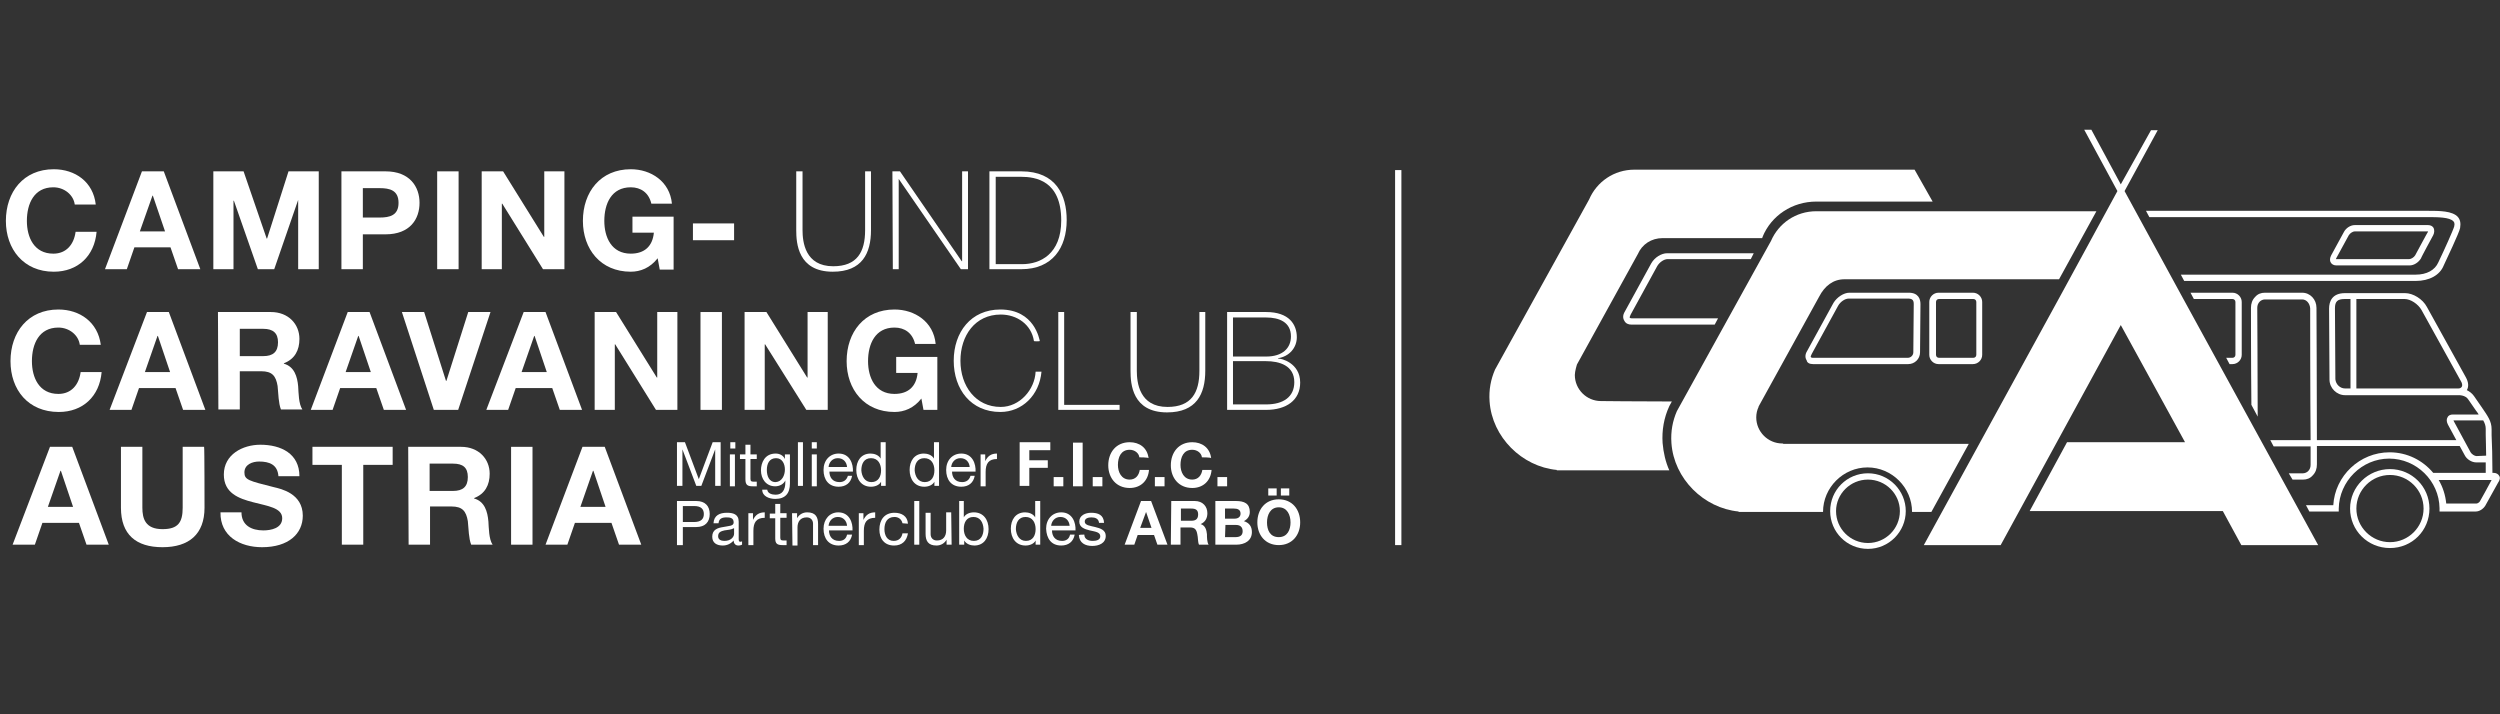<?xml version="1.0" encoding="utf-8"?>
<!-- Generator: Adobe Illustrator 28.0.0, SVG Export Plug-In . SVG Version: 6.00 Build 0)  -->
<svg version="1.1" id="Ebene_1" xmlns="http://www.w3.org/2000/svg" xmlns:xlink="http://www.w3.org/1999/xlink" x="0px" y="0px"
	 viewBox="0 0 595.3 170.1" style="enable-background:new 0 0 595.3 170.1;" xml:space="preserve">
<rect x="0" y="0" width="595.3" height="170.1" fill="#333333" stroke="none"/>
<style type="text/css">
	.st0{fill:#FFFFFF;}
</style>
<g>
	<rect x="332.2" y="40.5" class="st0" width="1.5" height="89.3"/>
</g>
<g>
	<g>
		<path class="st0" d="M17.8,48.7c-0.3-2.3-2.5-4.1-5.1-4.1c-4.6,0-6.3,3.9-6.3,8c0,3.9,1.7,7.8,6.3,7.8c3.1,0,4.9-2.2,5.3-5.2h5
			c-0.5,5.8-4.5,9.5-10.2,9.5c-7.2,0-11.4-5.4-11.4-12.1c0-6.9,4.2-12.3,11.4-12.3c5.1,0,9.4,3,10,8.4H17.8z"/>
		<path class="st0" d="M33.8,40.8H39l8.7,23.3h-5.3l-1.8-5.2H32l-1.8,5.2H25L33.8,40.8z M33.3,55.1h6l-2.9-8.5h-0.1L33.3,55.1z"/>
		<path class="st0" d="M50.8,40.8H58l5.5,16h0.1l5.1-16h7.2v23.3H71V47.6H71l-5.7,16.5h-3.9l-5.7-16.3h-0.1v16.3h-4.8V40.8z"/>
		<path class="st0" d="M81.3,40.8h10.5c5.8,0,8.1,3.7,8.1,7.5c0,3.8-2.2,7.5-8.1,7.5h-5.4v8.3h-5.1V40.8z M86.4,51.8h4
			c2.4,0,4.5-0.5,4.5-3.5s-2.1-3.5-4.5-3.5h-4V51.8z"/>
		<path class="st0" d="M104.1,40.8h5.1v23.3h-5.1V40.8z"/>
		<path class="st0" d="M114.7,40.8h5.1l9.7,15.6h0.1V40.8h4.8v23.3h-5.1l-9.7-15.6h-0.1v15.6h-4.8V40.8z"/>
		<path class="st0" d="M156.6,61.5c-1.8,2.3-4.1,3.2-6.4,3.2c-7.2,0-11.4-5.4-11.4-12.1c0-6.9,4.2-12.3,11.4-12.3
			c4.8,0,9.3,2.9,9.8,8.2h-4.9c-0.6-2.6-2.5-3.9-4.9-3.9c-4.6,0-6.3,3.9-6.3,8c0,3.9,1.7,7.8,6.3,7.8c3.3,0,5.2-1.8,5.5-5h-5.1v-3.8
			h9.8v12.6h-3.3L156.6,61.5z"/>
		<path class="st0" d="M165,53.2h9.8v4H165L165,53.2L165,53.2z"/>
		<path class="st0" d="M191.1,40.8v14c0,2.8,0.6,8.6,7.3,8.6c5.7,0,7.6-3.4,7.6-8.6v-14h1.4v14c0,5.5-2.1,9.9-9.1,9.9
			c-8.3,0-8.7-6.8-8.7-9.9v-14H191.1z"/>
		<path class="st0" d="M212.5,40.8h1.8L229,62.2h0.1V40.8h1.4v23.3h-1.7L214,42.6H214v21.5h-1.4L212.5,40.8L212.5,40.8z"/>
		<path class="st0" d="M235.6,40.8h7.6c8.3,0,10.8,5.7,10.8,11.6c0,6.6-3.4,11.7-10.8,11.7h-7.6L235.6,40.8L235.6,40.8z M237.1,62.9
			h6.3c4.3,0,9.3-2.4,9.3-10.4c0-9.5-6.1-10.4-9.6-10.4h-6L237.1,62.9L237.1,62.9z"/>
	</g>
	<g>
		<path class="st0" d="M19,82.1c-0.3-2.3-2.5-4.1-5.1-4.1c-4.6,0-6.3,3.9-6.3,8c0,3.9,1.7,7.8,6.3,7.8c3.1,0,4.9-2.2,5.3-5.2h5
			c-0.5,5.8-4.5,9.5-10.2,9.5C6.7,98.1,2.5,92.8,2.5,86c0-6.9,4.2-12.3,11.4-12.3c5.1,0,9.4,3,10.1,8.4C24,82.1,19,82.1,19,82.1z"/>
		<path class="st0" d="M35,74.3h5.2l8.7,23.3h-5.3l-1.8-5.2h-8.7l-1.8,5.2h-5.2L35,74.3z M34.5,88.6h6L37.6,80h-0.1L34.5,88.6z"/>
		<path class="st0" d="M51.9,74.3h12.6c4.2,0,6.8,2.9,6.8,6.4c0,2.7-1.1,4.8-3.7,5.8v0.1c2.5,0.7,3.2,3.1,3.4,5.4
			c0.1,1.5,0.1,4.2,1,5.5h-5.1c-0.6-1.5-0.6-3.7-0.8-5.6c-0.4-2.4-1.3-3.5-3.9-3.5h-5.1v9.1H52L51.9,74.3L51.9,74.3z M57.1,84.8h5.6
			c2.3,0,3.5-1,3.5-3.3c0-2.2-1.2-3.2-3.5-3.2h-5.6V84.8z"/>
		<path class="st0" d="M82.8,74.3h5.2l8.7,23.3h-5.3l-1.8-5.2H81l-1.8,5.2H74L82.8,74.3z M82.3,88.6h6L85.4,80h-0.1L82.3,88.6z"/>
		<path class="st0" d="M109.1,97.6h-5.8l-7.6-23.3h5.3l5.2,16.4h0.1l5.2-16.4h5.3L109.1,97.6z"/>
		<path class="st0" d="M124.7,74.3h5.2l8.7,23.3h-5.3l-1.8-5.2h-8.7l-1.8,5.2h-5.2L124.7,74.3z M124.2,88.6h6l-2.9-8.6h-0.1
			L124.2,88.6z"/>
		<path class="st0" d="M141.6,74.3h5.1l9.7,15.6h0.1V74.3h4.8v23.3h-5.1L146.5,82h-0.1v15.6h-4.8V74.3z"/>
		<path class="st0" d="M166.8,74.3h5.1v23.3h-5.1V74.3z"/>
		<path class="st0" d="M177.4,74.3h5.1l9.7,15.6h0.1V74.3h4.8v23.3h-5.1L182.2,82h-0.1v15.6h-4.8V74.3z"/>
		<path class="st0" d="M219.4,94.9c-1.8,2.3-4.1,3.2-6.4,3.2c-7.2,0-11.4-5.4-11.4-12.1c0-6.9,4.2-12.3,11.4-12.3
			c4.8,0,9.3,2.9,9.8,8.2h-4.9c-0.6-2.6-2.5-3.9-4.9-3.9c-4.6,0-6.3,3.9-6.3,8c0,3.9,1.7,7.8,6.3,7.8c3.3,0,5.2-1.8,5.5-5h-5.1V85
			h9.8v12.6h-3.3L219.4,94.9z"/>
		<path class="st0" d="M246.2,81.2c-0.6-3.9-4-6.3-7.9-6.3c-6.1,0-9.6,5-9.6,11s3.6,11,9.6,11c4.5,0,8.1-4.1,8.3-8.4h1.4
			c-0.5,5.6-4.6,9.6-9.8,9.6c-7,0-11.1-5.4-11.1-12.2s4.1-12.2,11.1-12.2c8.2,0,9.3,7.2,9.4,7.5C247.6,81.3,246.2,81.3,246.2,81.2z"
			/>
		<path class="st0" d="M252,74.3h1.4v22.1h13.2v1.2H252L252,74.3L252,74.3z"/>
		<path class="st0" d="M270.7,74.3v14c0,2.8,0.6,8.6,7.3,8.6c5.7,0,7.6-3.4,7.6-8.6v-14h1.4v14c0,5.5-2.1,9.9-9.1,9.9
			c-8.3,0-8.7-6.8-8.7-9.9v-14H270.7z"/>
		<path class="st0" d="M292.2,74.3h9.3c5.5,0,7.3,3,7.3,6c0,2.5-1.8,4.6-4.5,5l0.1,0.1c0.6-0.1,5.2,1,5.2,5.7c0,4.2-3.3,6.5-8.1,6.5
			h-9.3L292.2,74.3L292.2,74.3z M293.6,84.9h7.9c3.9,0,5.9-2,5.9-4.8c0-3.4-2.8-4.5-5.9-4.5h-7.9V84.9z M293.6,96.3h7.9
			c4.1,0,6.7-1.8,6.7-5.3c0-4-3.6-5-6.7-5h-7.9V96.3z"/>
	</g>
	<g>
		<g>
			<path class="st0" d="M11.9,106.4h5.3l8.7,23.3h-5.3l-1.8-5.2h-8.7l-1.8,5.2H3L11.9,106.4z M11.4,120.7h6l-2.9-8.6h-0.1
				L11.4,120.7z"/>
			<path class="st0" d="M48.7,120.9c0,6.3-3.7,9.4-10,9.4c-6.3,0-9.9-3-9.9-9.4v-14.5h5.1v14.5c0,2.6,0.7,5.1,4.8,5.1
				c3.7,0,4.8-1.6,4.8-5.1v-14.5h5.1C48.7,106.4,48.7,120.9,48.7,120.9z"/>
			<path class="st0" d="M57.5,122c0,3.1,2.4,4.3,5.2,4.3c1.8,0,4.5-0.5,4.5-2.9c0-2.5-3.5-2.9-6.9-3.8c-3.5-0.9-7-2.2-7-6.6
				c0-4.8,4.5-7.1,8.7-7.1c4.9,0,9.3,2.1,9.3,7.5h-5c-0.2-2.8-2.2-3.5-4.6-3.5c-1.6,0-3.5,0.7-3.5,2.6c0,1.8,1.1,2,7,3.5
				c1.7,0.4,6.9,1.5,6.9,6.8c0,4.3-3.4,7.5-9.7,7.5c-5.2,0-10-2.6-9.9-8.3L57.5,122L57.5,122z"/>
			<path class="st0" d="M81.4,110.7h-7v-4.3h19.1v4.3h-7v19h-5.1C81.4,129.7,81.4,110.7,81.4,110.7z"/>
			<path class="st0" d="M97.2,106.4h12.6c4.2,0,6.8,2.9,6.8,6.4c0,2.7-1.1,4.8-3.7,5.8v0.1c2.5,0.7,3.2,3.1,3.4,5.5
				c0.1,1.5,0.1,4.2,1,5.5h-5.1c-0.6-1.5-0.6-3.7-0.8-5.6c-0.4-2.4-1.3-3.5-3.9-3.5h-5.1v9.1h-5.1L97.2,106.4L97.2,106.4z
				 M102.3,116.9h5.6c2.3,0,3.5-1,3.5-3.3c0-2.3-1.2-3.2-3.5-3.2h-5.6V116.9z"/>
			<path class="st0" d="M121.7,106.4h5.1v23.3h-5.1V106.4z"/>
			<path class="st0" d="M138.7,106.4h5.3l8.7,23.3h-5.3l-1.8-5.2h-8.7l-1.8,5.2h-5.2L138.7,106.4z M138.2,120.7h6l-2.9-8.6h-0.1
				L138.2,120.7z"/>
		</g>
		<g>
			<path class="st0" d="M161.2,119.3h4.6c2.1,0,3.2,1.2,3.2,3.1s-1.1,3.1-3.2,3.1h-3.2v4.3h-1.4L161.2,119.3L161.2,119.3z
				 M162.6,124.3h2.7c1.6,0,2.3-0.7,2.3-1.9c0-1.2-0.7-1.9-2.3-1.9h-2.7V124.3z"/>
			<path class="st0" d="M176.7,129.7c-0.2,0.1-0.5,0.2-0.9,0.2c-0.6,0-1.1-0.4-1.1-1.2c-0.7,0.8-1.6,1.2-2.6,1.2
				c-1.4,0-2.5-0.6-2.5-2.1c0-1.7,1.3-2.1,2.6-2.3c1.4-0.3,2.5-0.2,2.5-1.1c0-1.1-0.9-1.2-1.7-1.2c-1.1,0-1.8,0.3-1.9,1.4h-1.2
				c0.1-1.9,1.5-2.5,3.2-2.5c1.4,0,2.8,0.3,2.8,2.1v3.9c0,0.6,0,0.9,0.4,0.9c0.1,0,0.2,0,0.4-0.1V129.7z M174.7,125.8
				c-0.5,0.3-1.4,0.4-2.2,0.5c-0.8,0.2-1.5,0.4-1.5,1.4c0,0.8,0.7,1.1,1.5,1.1c1.6,0,2.3-1,2.3-1.7V125.8z"/>
			<path class="st0" d="M178.1,122.2h1.2v1.6h0c0.6-1.2,1.4-1.8,2.8-1.8v1.3c-2,0-2.7,1.1-2.7,3.1v3.4h-1.2V122.2z"/>
			<path class="st0" d="M185.8,122.2h1.5v1.1h-1.5v4.7c0,0.6,0.2,0.7,0.9,0.7h0.6v1.1h-0.9c-1.3,0-1.8-0.3-1.8-1.6v-4.8h-1.3v-1.1
				h1.3v-2.3h1.2L185.8,122.2L185.8,122.2z"/>
			<path class="st0" d="M188.6,122.2h1.2v1.2h0c0.5-0.9,1.4-1.4,2.4-1.4c2,0,2.6,1.1,2.6,2.8v5h-1.2v-5.1c0-0.9-0.6-1.5-1.5-1.5
				c-1.5,0-2.2,1-2.2,2.4v4.3h-1.2L188.6,122.2L188.6,122.2z"/>
			<path class="st0" d="M202.9,127.3c-0.3,1.7-1.5,2.6-3.2,2.6c-2.4,0-3.6-1.7-3.6-4c0-2.3,1.5-3.9,3.5-3.9c2.7,0,3.5,2.5,3.4,4.3
				h-5.6c0,1.3,0.7,2.5,2.4,2.5c1,0,1.7-0.5,1.9-1.5L202.9,127.3L202.9,127.3z M201.7,125.2c-0.1-1.2-0.9-2.1-2.2-2.1
				c-1.3,0-2.1,1-2.2,2.1H201.7z"/>
			<path class="st0" d="M204.4,122.2h1.2v1.6h0c0.6-1.2,1.4-1.8,2.8-1.8v1.3c-2,0-2.7,1.1-2.7,3.1v3.4h-1.2V122.2z"/>
			<path class="st0" d="M214.9,124.6c-0.2-0.9-0.9-1.5-1.9-1.5c-1.8,0-2.4,1.4-2.4,2.9c0,1.4,0.6,2.8,2.2,2.8c1.2,0,1.9-0.7,2.1-1.8
				h1.3c-0.3,1.8-1.4,2.9-3.3,2.9c-2.3,0-3.5-1.6-3.5-3.8c0-2.3,1.2-4,3.6-4c1.7,0,3.1,0.8,3.2,2.6L214.9,124.6L214.9,124.6z"/>
			<path class="st0" d="M217.7,119.3h1.2v10.4h-1.2V119.3z"/>
			<path class="st0" d="M226.6,129.7h-1.2v-1.2h0c-0.5,0.9-1.4,1.4-2.4,1.4c-2,0-2.6-1.1-2.6-2.8v-5h1.2v5.1c0,0.9,0.6,1.5,1.5,1.5
				c1.5,0,2.2-1,2.2-2.4v-4.3h1.2L226.6,129.7L226.6,129.7z"/>
			<path class="st0" d="M228.3,119.3h1.2v3.9h0c0.4-0.8,1.4-1.2,2.4-1.2c2.3,0,3.5,1.8,3.5,4c0,2.1-1.1,3.9-3.4,3.9
				c-0.8,0-1.9-0.3-2.4-1.2h0v1h-1.2V119.3z M231.8,123.1c-1.7,0-2.3,1.4-2.3,2.8c0,1.5,0.7,2.9,2.4,2.9c1.7,0,2.3-1.4,2.3-2.9
				C234.1,124.4,233.4,123.1,231.8,123.1z"/>
			<path class="st0" d="M247.8,129.7h-1.2v-1h0c-0.4,0.8-1.4,1.2-2.4,1.2c-2.3,0-3.5-1.8-3.5-4c0-2.1,1.1-3.9,3.4-3.9
				c0.8,0,1.9,0.3,2.4,1.2h0v-3.9h1.2V129.7z M244.3,128.8c1.7,0,2.3-1.4,2.3-2.8c0-1.5-0.7-2.9-2.4-2.9c-1.7,0-2.3,1.4-2.3,2.9
				C242,127.4,242.7,128.8,244.3,128.8z"/>
			<path class="st0" d="M255.9,127.3c-0.3,1.7-1.5,2.6-3.2,2.6c-2.4,0-3.5-1.7-3.6-4c0-2.3,1.5-3.9,3.6-3.9c2.7,0,3.5,2.5,3.4,4.3
				h-5.6c0,1.3,0.7,2.5,2.4,2.5c1,0,1.7-0.5,1.9-1.5L255.9,127.3L255.9,127.3z M254.7,125.2c-0.1-1.2-0.9-2.1-2.2-2.1
				c-1.3,0-2.1,1-2.2,2.1H254.7z"/>
			<path class="st0" d="M258.2,127.3c0,1.1,1,1.5,2,1.5c0.8,0,1.8-0.2,1.8-1.1c0-1-1.2-1.1-2.5-1.4c-1.2-0.3-2.5-0.7-2.5-2.1
				c0-1.5,1.5-2.1,2.8-2.1c1.7,0,3,0.5,3.1,2.4h-1.2c-0.1-1-0.9-1.3-1.8-1.3c-0.7,0-1.6,0.2-1.6,1c0,0.9,1.3,1,2.5,1.3
				c1.2,0.3,2.5,0.7,2.5,2.1c0,1.8-1.7,2.4-3.2,2.4c-1.7,0-3.1-0.7-3.2-2.6C257,127.3,258.2,127.3,258.2,127.3z"/>
			<path class="st0" d="M271.7,119.3h2.4l3.9,10.4h-2.4l-0.8-2.3h-3.9l-0.8,2.3h-2.3L271.7,119.3z M271.5,125.7h2.7l-1.3-3.8h0
				L271.5,125.7z"/>
			<path class="st0" d="M278.9,119.3h5.6c1.9,0,3,1.3,3,2.9c0,1.2-0.5,2.1-1.6,2.6v0c1.1,0.3,1.4,1.4,1.5,2.4c0,0.7,0,1.9,0.4,2.5
				h-2.3c-0.3-0.7-0.2-1.7-0.4-2.5c-0.2-1.1-0.6-1.6-1.7-1.6h-2.3v4.1h-2.3L278.9,119.3L278.9,119.3z M281.2,124h2.5
				c1,0,1.6-0.4,1.6-1.5c0-1-0.5-1.4-1.6-1.4h-2.5V124z"/>
			<path class="st0" d="M289.4,119.3h4.9c2,0,3.3,0.6,3.3,2.6c0,1-0.5,1.7-1.4,2.2c1.3,0.4,1.9,1.3,1.9,2.6c0,2.1-1.8,3-3.7,3h-5
				V119.3z M291.7,123.5h2.3c0.8,0,1.4-0.4,1.4-1.2c0-1-0.8-1.2-1.6-1.2h-2.1V123.5z M291.7,127.9h2.5c0.9,0,1.7-0.3,1.7-1.4
				c0-1.1-0.7-1.5-1.6-1.5h-2.5L291.7,127.9L291.7,127.9z"/>
			<path class="st0" d="M304.5,118.9c3.2,0,5.1,2.4,5.1,5.5c0,3-1.9,5.4-5.1,5.4s-5.1-2.4-5.1-5.4
				C299.4,121.3,301.3,118.9,304.5,118.9z M304.5,127.9c2.1,0,2.8-1.8,2.8-3.5c0-1.8-0.8-3.6-2.8-3.6s-2.8,1.8-2.8,3.6
				C301.7,126.2,302.4,127.9,304.5,127.9z M302,116.3h2v1.7h-2V116.3z M305,116.3h2v1.7h-2V116.3z"/>
			<path class="st0" d="M161.2,105.3h1.9l3.3,8.8l3.3-8.8h1.9v10.4h-1.3v-8.7h0l-3.3,8.7h-1.2l-3.3-8.7h0v8.7h-1.3L161.2,105.3
				L161.2,105.3z"/>
			<path class="st0" d="M175.1,106.8h-1.2v-1.5h1.2V106.8z M173.8,108.2h1.2v7.6h-1.2V108.2z"/>
			<path class="st0" d="M178.7,108.2h1.5v1.1h-1.5v4.7c0,0.6,0.2,0.7,0.9,0.7h0.6v1.1h-0.9c-1.3,0-1.8-0.3-1.8-1.7v-4.8h-1.3v-1.1
				h1.3v-2.3h1.2L178.7,108.2L178.7,108.2z"/>
			<path class="st0" d="M188.1,115.1c0,2.4-1.1,3.7-3.5,3.7c-1.4,0-3.1-0.6-3.1-2.2h1.2c0.1,0.9,1.1,1.2,2,1.2
				c1.6,0,2.3-1.2,2.3-2.9v-0.5h0c-0.4,0.9-1.4,1.4-2.4,1.4c-2.2,0-3.4-1.8-3.4-3.8c0-1.8,0.9-4,3.5-4c0.9,0,1.8,0.4,2.2,1.3h0h0
				v-1.1h1.2L188.1,115.1L188.1,115.1z M186.9,111.8c0-1.3-0.6-2.7-2.1-2.7c-1.6,0-2.2,1.3-2.2,2.8c0,1.4,0.5,2.9,2.1,2.9
				C186.2,114.7,186.9,113.2,186.9,111.8z"/>
			<path class="st0" d="M190,105.3h1.2v10.4H190V105.3z"/>
			<path class="st0" d="M194.5,106.8h-1.2v-1.5h1.2V106.8z M193.3,108.2h1.2v7.6h-1.2V108.2z"/>
			<path class="st0" d="M202.9,113.3c-0.3,1.7-1.5,2.6-3.2,2.6c-2.4,0-3.6-1.7-3.6-4c0-2.3,1.5-3.9,3.6-3.9c2.7,0,3.5,2.5,3.4,4.3
				h-5.6c0,1.3,0.7,2.5,2.4,2.5c1,0,1.7-0.5,2-1.5H202.9z M201.7,111.2c-0.1-1.2-0.9-2.1-2.2-2.1c-1.3,0-2.1,1-2.2,2.1H201.7z"/>
			<path class="st0" d="M211,115.7h-1.2v-1h0c-0.4,0.8-1.4,1.2-2.4,1.2c-2.3,0-3.5-1.8-3.5-4c0-2.1,1.1-3.9,3.4-3.9
				c0.8,0,1.9,0.3,2.4,1.2h0v-3.9h1.2V115.7z M207.5,114.8c1.7,0,2.3-1.4,2.3-2.8c0-1.5-0.7-2.9-2.4-2.9c-1.7,0-2.3,1.4-2.3,2.9
				C205.2,113.4,205.9,114.8,207.5,114.8z"/>
			<path class="st0" d="M223.7,115.7h-1.2v-1h0c-0.4,0.8-1.4,1.2-2.4,1.2c-2.3,0-3.5-1.8-3.5-4c0-2.1,1.1-3.9,3.4-3.9
				c0.8,0,1.9,0.3,2.4,1.2h0v-3.9h1.2V115.7z M220.2,114.8c1.7,0,2.3-1.4,2.3-2.8c0-1.5-0.7-2.9-2.4-2.9c-1.7,0-2.3,1.4-2.3,2.9
				C217.9,113.4,218.6,114.8,220.2,114.8z"/>
			<path class="st0" d="M232.1,113.3c-0.3,1.7-1.5,2.6-3.2,2.6c-2.4,0-3.6-1.7-3.6-4c0-2.3,1.5-3.9,3.6-3.9c2.7,0,3.5,2.5,3.4,4.3
				h-5.6c0,1.3,0.7,2.5,2.4,2.5c1,0,1.7-0.5,2-1.5H232.1z M230.9,111.2c-0.1-1.2-0.9-2.1-2.2-2.1c-1.3,0-2.1,1-2.2,2.1H230.9z"/>
			<path class="st0" d="M233.4,108.2h1.2v1.6h0c0.6-1.2,1.4-1.8,2.8-1.8v1.3c-2,0-2.7,1.1-2.7,3.1v3.4h-1.2V108.2z"/>
			<path class="st0" d="M242.8,105.3h7.3v1.9h-5v2.4h4.4v1.8h-4.4v4.3h-2.3L242.8,105.3L242.8,105.3z"/>
			<path class="st0" d="M250.9,113.6h2.3v2.2h-2.3V113.6z"/>
			<path class="st0" d="M255.5,105.4h2.3v10.4h-2.3V105.4z"/>
			<path class="st0" d="M260.2,113.6h2.3v2.2h-2.3V113.6z"/>
			<path class="st0" d="M271.3,108.9c-0.1-1-1.1-1.8-2.3-1.8c-2.1,0-2.8,1.8-2.8,3.6c0,1.7,0.8,3.5,2.8,3.5c1.4,0,2.2-1,2.4-2.3h2.2
				c-0.2,2.6-2,4.3-4.6,4.3c-3.2,0-5.1-2.4-5.1-5.4c0-3.1,1.9-5.5,5.1-5.5c2.3,0,4.2,1.3,4.5,3.8
				C273.5,108.9,271.3,108.9,271.3,108.9z"/>
			<path class="st0" d="M275,113.6h2.3v2.2H275V113.6z"/>
			<path class="st0" d="M286.2,108.9c-0.1-1-1.1-1.8-2.3-1.8c-2.1,0-2.8,1.8-2.8,3.6c0,1.7,0.8,3.5,2.8,3.5c1.4,0,2.2-1,2.4-2.3h2.2
				c-0.2,2.6-2,4.3-4.6,4.3c-3.2,0-5.1-2.4-5.1-5.4c0-3.1,1.9-5.5,5.1-5.5c2.3,0,4.2,1.3,4.5,3.8
				C288.4,108.9,286.2,108.9,286.2,108.9z"/>
			<path class="st0" d="M289.9,113.6h2.3v2.2h-2.3V113.6z"/>
		</g>
	</g>
</g>
<g>
	<g>
		<path class="st0" d="M569.1,113.1c4.4,0,8,3.6,8,8c0,4.4-3.6,8-8,8s-8-3.6-8-8C561.1,116.7,564.7,113.1,569.1,113.1z M569.1,111.7
			c-5.2,0-9.5,4.2-9.5,9.4c0,5.2,4.2,9.4,9.5,9.4s9.4-4.2,9.4-9.4C578.5,115.9,574.3,111.7,569.1,111.7z"/>
	</g>
	<g>
		<path class="st0" d="M575.1,60.8c-0.3,0.5-1,0.9-1.4,0.9h-17.5c-0.1,0-0.1,0-0.1,0c0,0,0,0,0.1,0.1c0,0,0-0.1,0.1-0.3l3-5.5
			c0.3-0.5,1-0.9,1.4-0.9h17.5c0.1,0,0.1,0,0.1,0c0,0,0,0-0.1-0.1c0,0,0,0.1-0.1,0.3C578.1,55.2,575.1,60.8,575.1,60.8z M579.4,56
			c0.3-0.6,0.3-1.2,0.1-1.7c-0.2-0.4-0.7-0.7-1.3-0.7h-17.5c-1,0-2.1,0.7-2.6,1.7l-3,5.5c-0.3,0.6-0.4,1.2-0.1,1.7
			c0.2,0.4,0.7,0.7,1.3,0.7h17.5c1,0,2.1-0.7,2.7-1.7C576.4,61.5,579.4,56,579.4,56z"/>
	</g>
	<path class="st0" d="M395.9,105.5c-0.2-3,0.3-6,1.6-8.8l0.6-1.1c-7.9,0-16.9-0.1-16.9-0.1c-3.4,0-6.2-2.8-6.2-6.2
		c0-0.9,0.5-2.5,0.5-2.5L390,60.5c1-2.3,3.2-3.8,5.9-3.8c0,0,10.6,0,23.7,0l0.2-0.5l-0.1,0.2c2.1-5.1,7.1-8.4,12.8-8.4l27.7,0
		l-4.3-7.6c0,0-66.6,0-66.7,0c-4.9,0-9,2.9-10.8,7.1L356,88c-1,2.3-1.5,4.8-1.3,7.6c0.6,8.5,7.7,15.5,16,16.3l0,0.1h26.8
		C396.6,110,396.1,107.8,395.9,105.5z"/>
	<g>
		<path class="st0" d="M417.6,60.3H397c-1.4,0-3,1-3.8,2.4l-6.3,11.5c-0.5,0.8-0.5,1.6-0.1,2.2c0.3,0.6,0.9,0.9,1.7,0.9l19.8,0
			l0.8-1.5l-20.6,0c-0.2,0-0.4-0.1-0.4-0.1c-0.1-0.1,0-0.4,0.2-0.8l6.3-11.5c0.5-0.9,1.6-1.7,2.5-1.7h19.8L417.6,60.3z"/>
	</g>
	<g>
		<path class="st0" d="M431.4,84.3l6.3-11.5c0.5-0.9,1.6-1.7,2.5-1.7h7.2h6.9c1,0,1.4,0.3,1.4,1.3c0,0-0.1,11.5-0.1,11.5
			c0,0.7-0.6,1.3-1.3,1.3l-22.7,0c-0.2,0-0.4-0.1-0.4-0.2C431.1,85,431.2,84.7,431.4,84.3z M431.7,86.7l22.7,0
			c1.5,0,2.8-1.2,2.8-2.8l0.1-11.5c0-1.2-0.5-2.7-2.8-2.7h-6.9h-7.2c-1.4,0-3,1.1-3.8,2.4l-6.3,11.5c-0.5,0.8-0.5,1.6-0.1,2.2
			C430.3,86.4,430.9,86.7,431.7,86.7z"/>
	</g>
	<g>
		<path class="st0" d="M470.6,84.5c0,0.4-0.3,0.7-0.7,0.7h-8.2c-0.4,0-0.7-0.3-0.7-0.7V71.9c0-0.4,0.3-0.7,0.7-0.7h8.2
			c0.4,0,0.7,0.3,0.7,0.7V84.5z M472,71.9c0-1.2-1-2.2-2.2-2.2h-8.2c-1.2,0-2.2,1-2.2,2.2v12.6c0,1.2,1,2.2,2.2,2.2h8.2
			c1.2,0,2.2-1,2.2-2.2V71.9z"/>
	</g>
	<path class="st0" d="M439.2,66.5c0.1,0,31.7,0,51.1,0l8.9-16.2c-12.4,0-66.5,0-66.7,0c-4.9,0-9,2.9-10.8,7.1l-22.4,40.5l0,0
		c-1,2.3-1.5,4.8-1.3,7.6c0.6,8.5,7.7,15.5,16,16.3l0,0.1h20.1v0c0-5.8,4.8-10.6,10.6-10.6c5.8,0,10.6,4.8,10.6,10.6v0h4.6l8.9-16.2
		l-43.9,0c-0.1,0-0.3,0-0.4-0.1c0,0-0.1,0-0.1,0c-3.4,0-6.2-2.8-6.2-6.2c0-0.9,0.2-1.8,0.6-2.6c0,0-0.1,0.1-0.1,0.1l14.5-26.3
		C434.5,68.1,436.5,66.5,439.2,66.5z"/>
	<g>
		<path class="st0" d="M444.8,114.2c4.2,0,7.6,3.4,7.6,7.5c0,4.2-3.4,7.6-7.6,7.6c-4.2,0-7.6-3.4-7.6-7.6
			C437.2,117.6,440.6,114.2,444.8,114.2z M444.8,112.7c-5,0-9,4-9,9c0,5,4,9,9,9s9-4.1,9-9C453.8,116.8,449.8,112.7,444.8,112.7z"/>
	</g>
	<path class="st0" d="M585.3,51.7c-1.3-1.5-4.4-1.5-7.3-1.5l-1,0l-66,0l0.8,1.5l65.1,0l1.1,0c2.4,0,5.3,0,6.2,1
		c0.1,0.1,0.4,0.4,0.2,1.2c-0.2,0.8-2.4,5.7-3.8,8.6c-0.8,1.8-2.7,2.9-5.4,2.9h-0.2l-55.7,0l0.8,1.5l54.9,0h0.2
		c3.3,0,5.8-1.4,6.7-3.7c0.6-1.3,3.7-7.8,3.9-8.9C586,53.1,585.8,52.3,585.3,51.7z"/>
	<path class="st0" d="M531.6,69.7h-10l0.8,1.5h9.2c0.4,0,0.7,0.3,0.7,0.7v12.6c0,0.4-0.3,0.7-0.7,0.7h-1.5l0.8,1.5h0.7
		c1.2,0,2.2-1,2.2-2.2V71.9C533.8,70.7,532.8,69.7,531.6,69.7z"/>
	<path class="st0" d="M595.1,113.3c-0.2-0.4-0.7-0.7-1.3-0.7h-0.3c0-3.6-0.1-7.1-0.2-9c0-0.7,0-1.2,0-1.4c0-1.9-0.9-3.1-2.4-5.3
		c-0.5-0.7-1.1-1.6-1.8-2.6c-0.5-0.7-1.1-1.1-1.7-1.4c0,0,0,0,0,0c0.5-0.8,0.4-1.9-0.2-3l-9.3-16.8c-1-1.9-3.3-3.3-5.2-3.3h-14.3
		c-3.1,0-3.8,2-3.8,3.7l0.1,16.9c0,2,1.7,3.7,3.7,3.7l26.8,0c0,0,0.1,0,0.2,0v0l0,0c0,0,1.7-0.1,2.4,1.1c0.7,1,1.3,1.9,1.8,2.6
		c0.2,0.3,0.5,0.6,0.6,0.9h-6.1c-0.6,0-1.1,0.2-1.3,0.7c-0.3,0.5-0.2,1.1,0.1,1.7l2,3.7h-33.2c0-10.5-0.1-31.5-0.1-31.5
		c0-2-1.5-3.6-3.4-3.6h-8.9c-0.9,0-1.7,0.3-2.3,1c-0.7,0.7-1,1.6-1,2.6c0,0,0,14.4,0.1,23.1l1.5,2.8c0-8.9-0.1-25.9-0.1-25.9
		c0-0.6,0.2-1.1,0.6-1.5c0.3-0.3,0.8-0.5,1.2-0.5h8.9c1,0,1.8,0.9,1.9,2.1c0,0,0,20.9,0.1,31.4h-9.6l0.8,1.5h8.8c0,2.7,0,4.4,0,4.4
		c0,0.6-0.2,1.1-0.6,1.5c-0.3,0.3-0.8,0.5-1.2,0.5h-3.4l0.9,1.5h2.5c0.9,0,1.7-0.3,2.3-1c0.7-0.7,1-1.6,1-2.6c0,0,0-1.7,0-4.4h34
		l1.2,2.2c0.5,1,1.7,1.7,2.7,1.7h2.3c0,0.8,0,1.6,0,2.5h-12.5c-2.5-3-6.2-4.9-10.4-4.9c-7.1,0-13,5.6-13.4,12.6h-6.5l0.8,1.5h7
		l0-0.7c0.1-6.5,5.5-11.9,12-11.9c6.5,0,11.9,5.3,12,11.8v0.8h8.6c0.9,0,1.8-0.6,2.3-1.4c0,0,3-5.4,3-5.4
		C595.3,114.3,595.4,113.7,595.1,113.3z M559.7,92.5h-1.3c-1.2,0-2.2-1-2.3-2.2l-0.1-16.9c0-1.6,0.6-2.2,2.3-2.2h-0.6h2L559.7,92.5
		L559.7,92.5z M586.2,92.1c-0.2,0.3-0.5,0.4-0.8,0.4c0,0,0,0-0.1,0l0,0c0,0,0,0-0.1,0l-24.1,0V71.2h11.5c1.4,0,3.2,1.2,4,2.6
		l9.3,16.8C586.3,91.2,586.4,91.8,586.2,92.1z M589.7,108.6c-0.4,0-1.1-0.4-1.4-0.9l-4-7.4c0-0.1-0.1-0.2-0.1-0.2c0,0,0,0,0,0
		c0,0,5.5,0,7.1,0c0.4,0.7,0.6,1.3,0.6,2c0,0.2,0,0.6,0,1.4c0,1.2,0.1,3,0.1,5L589.7,108.6L589.7,108.6z M590.5,119.4
		c-0.2,0.3-0.6,0.5-0.8,0.5h-7.2c-0.2-2-0.8-3.9-1.8-5.6h12.6C592.7,115.5,590.5,119.4,590.5,119.4z"/>
	<polygon class="st0" points="519.8,71 519.8,71 505.9,45.5 513.8,31 512.2,31 505,43.9 498,30.9 496.3,30.9 504.2,45.5 490.8,70.1 
		458.1,129.8 476.4,129.8 505,77.4 520.3,105.3 492.2,105.3 483.3,121.7 529.3,121.7 533.7,129.8 552,129.8 	"/>
</g>
</svg>
